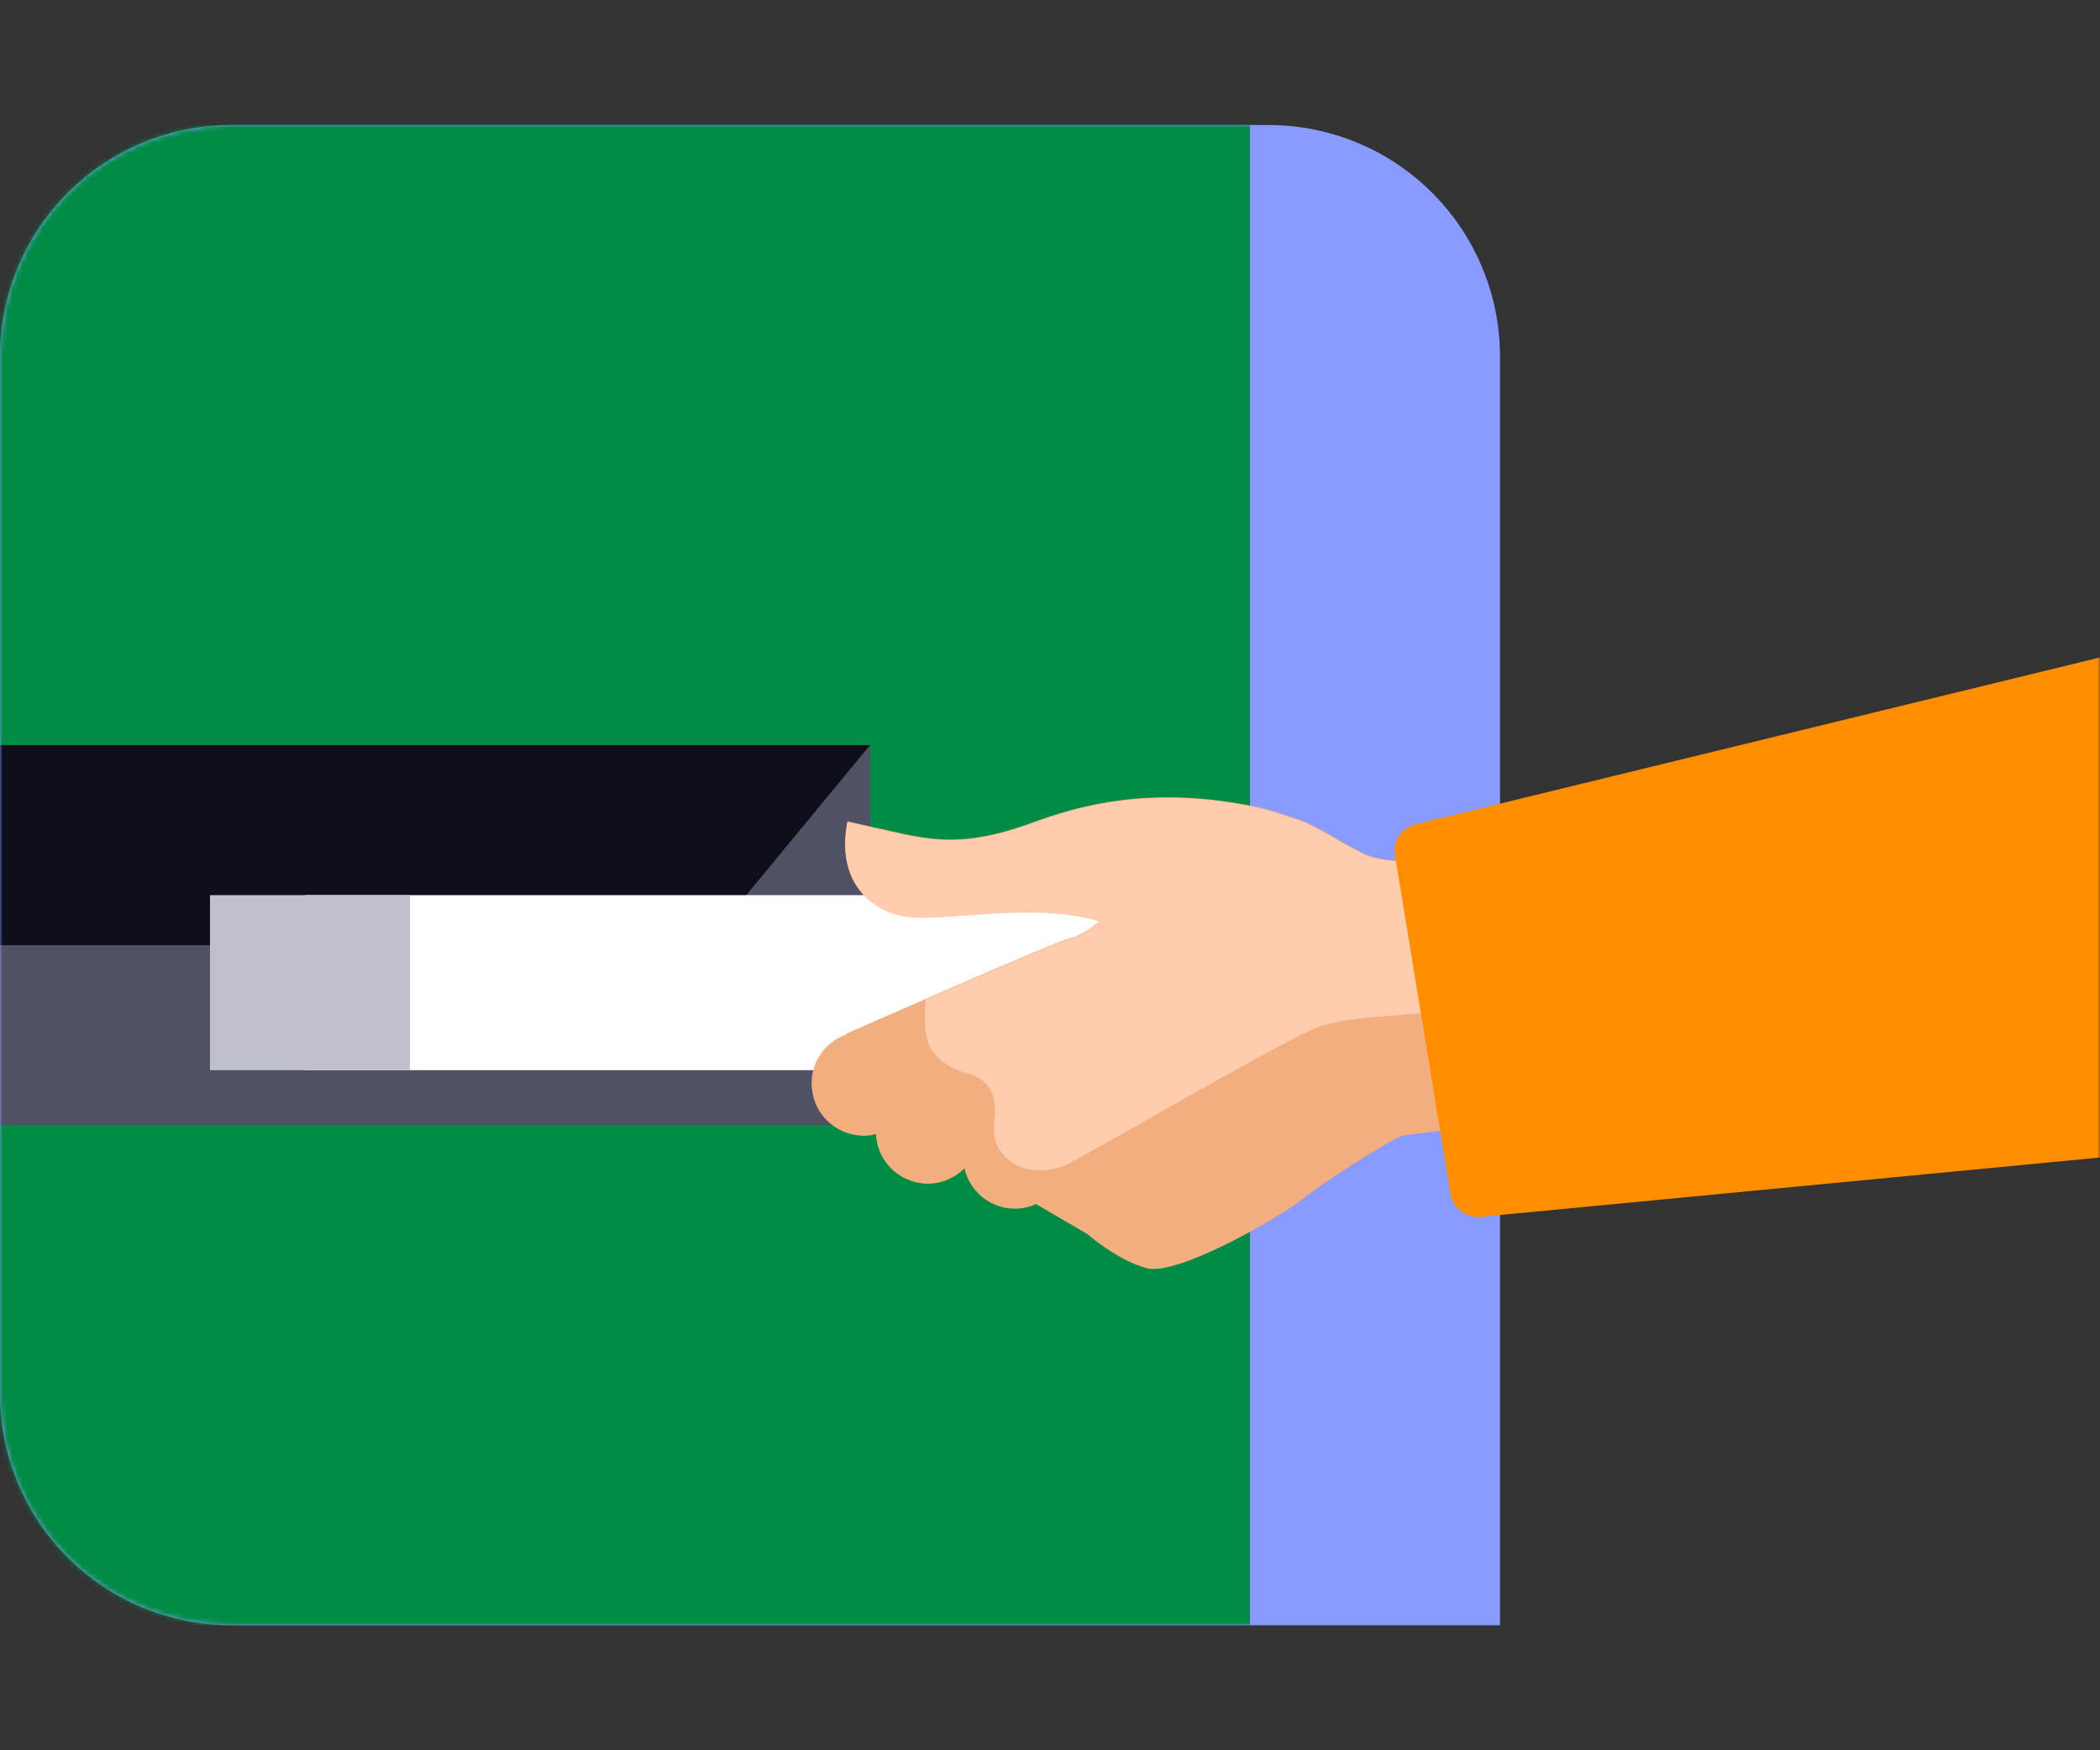 <svg width="420" height="350" viewBox="0 0 420 350" fill="none" xmlns="http://www.w3.org/2000/svg">
<rect x="0" y="0" width="420" height="350" fill="#333333" stroke="none"/>
<path d="M300 325V71.154C299.964 58.925 295.09 47.206 286.442 38.558C277.794 29.91 266.075 25.036 253.845 25H46.154C33.925 25.036 22.206 29.91 13.558 38.558C4.91 47.206 0.036 58.925 0 71.154L0 278.845C0.036 291.075 4.91 302.794 13.558 311.442C22.206 320.09 33.925 324.964 46.154 325H300Z" fill="#899BFF"/>
<mask id="mask0_7381_3872" style="mask-type:alpha" maskUnits="userSpaceOnUse" x="0" y="25" width="420" height="300">
<path d="M420 325V71.154C419.964 58.925 415.09 47.206 406.442 38.558C397.794 29.91 386.075 25.036 373.845 25H46.154C33.925 25.036 22.206 29.91 13.558 38.558C4.91 47.206 0.036 58.925 0 71.154L0 278.845C0.036 291.075 4.91 302.794 13.558 311.442C22.206 320.09 33.925 324.964 46.154 325H420Z" fill="white"/>
</mask>
<g mask="url(#mask0_7381_3872)">
<path d="M0 25H250V325H0V25Z" fill="#008C44"/>
<path d="M0 149H174V225H0V149Z" fill="#515165"/>
<path d="M0 149H174L141 189H0V149Z" fill="#0E0F1B"/>
<path d="M61 179H225V214H61V179Z" fill="white"/>
<path d="M42 179H82V214H42V179Z" fill="#BFC0CB"/>
<path d="M169.362 206.819L169.297 206.689C169.297 206.689 211.743 187.961 214.14 187.573C215.631 187.313 218.288 185.758 219.908 184.138C206.558 180.056 188.284 184.462 180.832 183.166C174.222 182 167.159 176.232 169.492 164.244L178.175 166.188C186.016 167.938 192.561 169.363 205.133 164.957C211.807 162.624 226.777 156.468 250.235 161.133C252.762 161.522 256.327 162.753 258.789 163.531C263.39 165.021 267.343 168.002 271.62 170.076C274.212 171.761 278.748 172.279 280.952 172.02C284.451 171.631 292.486 170.724 292.486 170.724C313.353 166.706 378.738 152.709 378.738 152.709L389.625 217.058C389.625 217.058 283.803 226.065 280.563 227.102C277.323 228.139 262.872 237.794 261.057 239.35C256.391 243.238 235.525 255.226 229.369 253.606C223.472 252.051 217.51 246.802 217.51 246.802L207.206 240.775C206.429 241.164 205.522 241.423 204.679 241.553C199.236 242.46 194.116 238.961 192.885 233.647C191.395 235.138 189.451 236.174 187.247 236.563C181.61 237.47 176.231 233.647 175.324 228.009C175.259 227.62 175.194 227.167 175.194 226.778C174.935 226.843 174.676 226.908 174.416 226.972C168.779 227.88 163.4 224.056 162.493 218.419C161.521 213.299 164.631 208.439 169.362 206.819Z" fill="#F2AE7E"/>
<path d="M386.968 194.441L277.971 203.124C277.971 203.124 267.537 203.708 263.066 205.587C254.901 209.021 214.529 232.674 212.391 233.322C210.252 233.97 203.707 235.526 199.949 229.953C197.357 226.065 200.402 221.464 197.94 217.705C195.024 213.234 191.136 216.02 186.47 210.123C184.72 207.92 184.85 203.06 185.109 199.884C197.486 194.506 212.78 187.896 214.14 187.702C215.631 187.442 218.288 185.887 219.908 184.267C206.558 180.184 188.284 184.591 180.832 183.295C174.222 182.129 167.159 176.361 169.492 164.373L178.175 166.317C186.016 168.066 192.561 169.492 205.133 165.086C211.807 162.753 226.777 156.596 250.235 161.262C252.763 161.651 256.327 162.882 258.789 163.66C263.39 165.15 267.343 168.131 271.62 170.205C274.212 171.89 278.748 172.408 280.952 172.149C284.451 171.76 292.486 170.853 292.486 170.853C313.353 166.835 378.738 152.838 378.738 152.838L387.357 195.413L386.968 194.441Z" fill="#FFCCAD"/>
<path d="M279.007 171.048L290.088 238.701C290.607 241.747 293.458 243.756 296.504 243.302L504 223.412V111L283.608 164.697C280.562 165.151 278.489 168.067 279.007 171.048Z" fill="#FF8D00"/>
</g>
</svg>

